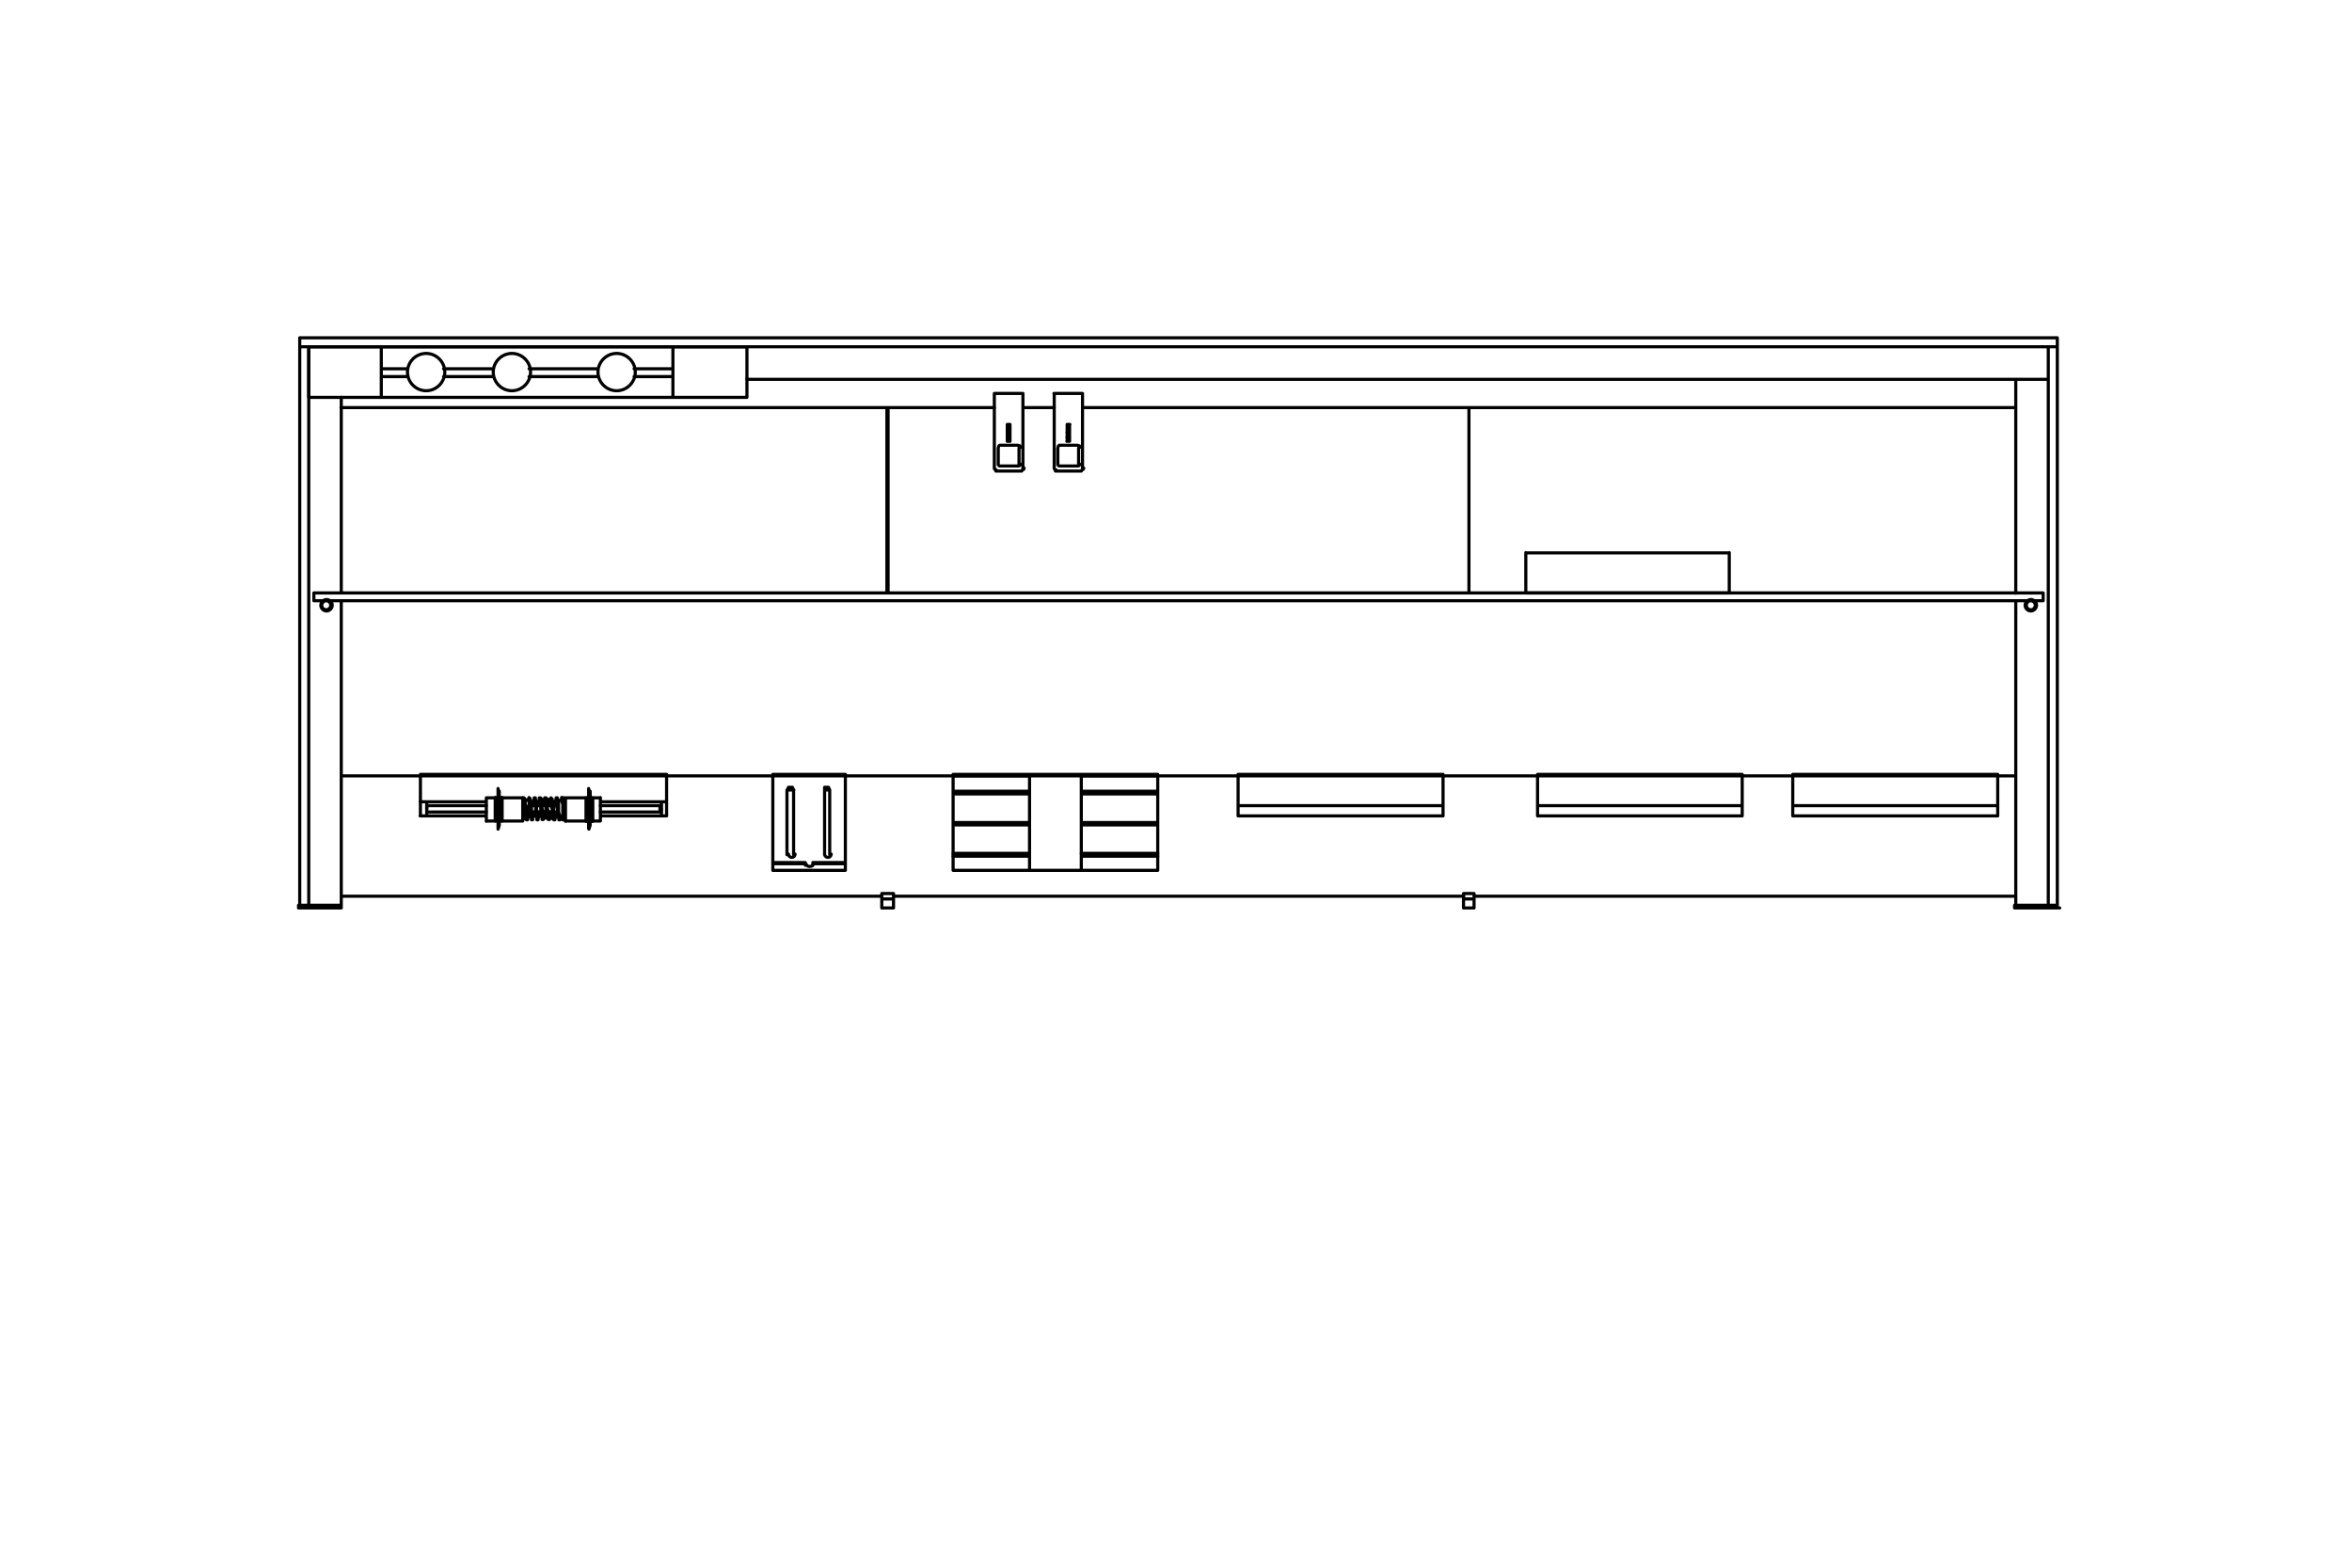 <svg width="300" height="200" viewBox="0 0 300 200" fill="none" xmlns="http://www.w3.org/2000/svg">
<path d="M262.412 115.49H256.961V115.835H262.565M262.412 115.49V115.835M262.412 115.49V44.243M43.529 115.49H38.078V115.835M43.529 115.49V115.835H38.078M43.529 115.49V76.642M38.078 115.835H39.23M262.412 44.243V43.092H262.258H38.424M262.412 44.243H38.232M38.232 44.243V43.092H38.385M38.232 44.243V115.49M261.26 44.243V115.49M257.114 48.389V75.682M257.114 76.642V115.49M95.275 48.389H261.26M39.383 44.243V115.49M43.529 50.692V75.644M40.036 75.644V76.642H260.569M260.608 76.642V75.644H40.074M257.114 98.983H43.529M43.529 114.338H112.472M113.969 114.338H186.713M188.018 114.338H257.114M113.125 75.644V51.998H113.278V75.644M257.114 51.998H138.076M134.468 51.998H130.514M126.829 51.998H43.491M187.365 75.644V51.998M113.969 114.684V115.835H112.472V114.684H113.969ZM113.969 114.684V114.031M112.472 114.645V113.993H113.969M186.674 115.835V114.684H187.979M186.674 113.993V114.645M188.018 114.031V114.684V115.835H186.713M188.018 113.993H186.713M40.535 115.835H41.687M259.264 115.835H260.416M261.567 115.835H262.719M85.025 102.285V99.137V98.791H53.625V99.137V102.285V104.089M85.025 102.285V104.089H84.373M85.025 102.285H84.373V104.089M84.373 104.089H76.619M71.129 104.089H70.784M71.129 104.089V103.59L70.976 102.592V101.939M71.129 104.089L71.283 104.434V104.588H71.436V104.242H71.782M70.784 104.089V104.588H70.63L70.477 104.434V103.436L70.323 102.784M70.784 104.089L70.937 103.59M70.477 104.089H70.131M69.824 104.089H69.479M69.133 104.089H68.788M68.788 104.089L68.634 104.434V104.588H68.481V104.434L68.327 104.089M68.788 104.089V103.59M68.327 104.089H68.174M68.327 104.089V102.784L68.174 102.285V101.939M62.032 104.089H54.431M54.431 104.089V102.285M54.431 104.089H53.587M54.431 102.285H62.032M54.431 102.285H53.587M67.674 102.285H68.02M68.481 102.285H68.826M69.133 102.285H69.479M69.479 102.285L69.325 102.784M69.479 102.285V101.786H69.632L69.786 101.939V102.937L69.939 103.59V104.434M69.824 102.285H70.17M70.477 102.285H70.822M76.58 102.285H84.335M66.83 104.281V104.434V102.63M66.83 101.939V102.592L66.984 103.59V104.434L67.137 104.588H67.291V104.242M67.483 101.939V102.784L67.636 103.436V104.089L67.79 104.434V104.588H67.943V104.089L68.097 103.59M68.174 102.784V102.438M68.826 102.784L68.98 102.438M68.826 101.939V102.093L68.98 102.246V103.398L69.133 104.05V104.549H69.287L69.44 104.396V103.551M69.632 102.784V102.438M69.479 101.939L69.632 102.093V103.398L69.786 104.05V104.396L69.939 104.549H70.093V104.05L70.246 103.551M70.323 102.784V102.438M70.323 102.784V101.939M70.976 102.784V102.438M71.628 101.939V102.093M71.628 102.093L71.782 102.438V104.588H71.936M71.628 102.093V101.747H71.782V101.901L71.936 102.054V103.052L71.59 102.054L71.628 102.093ZM71.628 102.093H71.129M66.676 101.939L66.83 101.786L66.984 101.939V102.592L67.137 102.937V104.242L67.291 104.396M67.329 102.093L67.483 101.747L67.636 101.901V102.246L67.79 102.745V103.743L67.943 104.242V104.396M67.828 103.935L67.982 103.59M67.982 102.784V102.285L68.135 101.939V101.786H68.289V101.939L68.442 102.285V103.59L68.596 104.089V104.434M68.634 103.935V103.59M68.634 102.784L68.788 102.285V101.786H68.941L69.095 101.939V102.937L69.248 103.59V104.434M69.325 103.935V103.59M69.978 103.935V103.59M70.131 102.784V101.939L70.285 101.786L70.438 101.939V102.285L70.592 102.937V104.089L70.746 104.434M70.63 103.935V103.59M70.784 102.784V102.285L70.937 101.939V101.786H71.091V101.939L71.245 102.285V103.59L71.398 104.089V104.434M62.032 101.786V104.588V104.741H63.183V101.747M62.032 101.786V104.78M62.032 101.786H63.183M64.028 101.747V104.741H66.676M64.028 101.786H66.676V104.588V104.741M66.676 104.741V101.747M66.676 102.093H66.83M66.984 102.093H67.483M66.83 104.242H66.984M67.175 104.242H67.521H67.674M67.483 104.242V102.745M67.674 103.935V104.281M76.58 104.741V101.747M76.58 104.741V104.588V101.786H75.582V104.78M76.58 104.741H75.582M74.776 104.78V101.786H72.127M74.776 104.741H72.127L71.974 104.588V101.786H72.127M72.127 101.786V104.78M71.129 103.935V104.281M71.129 104.242V102.745M75.083 100.596V101.44V101.594V100.941M75.275 101.44V101.594V101.248L75.122 100.903M75.083 101.095V101.939V102.438V102.285M75.083 101.095L75.237 101.594V101.939L75.083 101.095ZM75.275 101.939V102.438M42.377 77.218C42.377 76.796 42.032 76.489 41.648 76.489C41.264 76.489 40.919 76.834 40.919 77.218C40.919 77.602 41.264 77.947 41.648 77.947C42.032 77.947 42.377 77.602 42.377 77.218ZM259.763 77.218C259.763 76.796 259.418 76.489 259.034 76.489C258.65 76.489 258.304 76.834 258.304 77.218C258.304 77.602 258.65 77.947 259.034 77.947C259.418 77.947 259.763 77.602 259.763 77.218ZM42.185 77.218C42.185 76.911 41.917 76.642 41.61 76.642C41.303 76.642 41.034 76.911 41.034 77.218C41.034 77.525 41.303 77.794 41.61 77.794C41.917 77.794 42.185 77.525 42.185 77.218ZM259.61 77.218C259.61 76.911 259.341 76.642 259.034 76.642C258.727 76.642 258.458 76.911 258.458 77.218C258.458 77.525 258.727 77.794 259.034 77.794C259.341 77.794 259.61 77.525 259.61 77.218ZM75.083 100.634L75.237 101.133V101.478L75.083 100.634Z" stroke="black" stroke-width="0.4" stroke-linecap="round" stroke-linejoin="round"/>
<path d="M75.274 102.438L75.12 102.284M75.235 103.09L75.082 102.591V103.09V103.589V104.088M75.274 103.09V103.589V103.743L75.12 104.088M75.082 104.396V104.242V104.587M75.082 104.434L75.235 104.28M75.274 104.242V104.587V104.933M75.082 105.394V104.549M75.274 104.933L75.12 105.432M75.274 104.933V104.779V101.785V100.941M75.274 104.933V105.278L75.12 105.777M75.082 105.586V104.933V104.779V101.785M75.082 105.586L75.235 105.24V104.895L75.082 105.547V105.586ZM75.082 105.739V104.895V104.741H74.736M75.082 101.785V100.941M75.082 101.785H74.736M75.581 104.779V101.785H75.235M74.775 101.785V104.779M75.581 104.741H75.235M75.274 104.741V104.895M63.681 104.933V105.278L63.527 105.777M63.681 104.933V104.779M63.681 104.933V104.587V104.242M63.681 104.933L63.527 105.432M63.527 105.739V104.895V104.741M63.527 104.779V104.933V105.586M63.527 105.586L63.681 105.24V104.895M63.527 105.586V105.547L63.681 104.895M63.681 104.895V104.741M63.527 105.394V104.549M63.527 104.587V104.242V104.396M63.527 104.434L63.681 104.28M63.681 101.939V102.438L63.527 102.284V102.438V101.939V101.094M63.681 101.939V101.593M63.681 101.939L63.527 101.094M63.527 101.094L63.681 101.593M63.681 101.593V101.248L63.527 100.902M63.681 101.593V101.44M63.527 100.595V101.44V101.593V100.941V101.785H63.182M63.681 104.741V101.747M63.681 104.741H64.026V101.747M63.182 101.747V104.741H63.527M63.527 104.741V101.747M63.681 100.941V101.785H64.026M54.43 103.244V102.745M84.372 103.244H84.218M84.18 103.282V102.783H84.333H76.579M54.43 102.783H62.03M67.827 102.783H68.326M68.479 102.783H68.978M69.132 102.783H69.631M69.823 102.783H70.322M70.629 102.783H71.128M54.43 103.589H62.03M67.827 103.589H68.326M68.479 103.589H68.978M69.324 103.589H69.823M69.976 103.589H70.475M70.629 103.589H71.128M76.579 103.589H84.333M107.826 110.038V110.192V111.036H98.575V110.192M103.68 110.192V110.038H107.634M103.68 110.192H107.634M103.68 110.192V110.345M102.721 110.192V110.038M98.575 110.038V110.192M98.575 110.038H102.529M98.575 110.038V98.945V98.791H107.826M98.575 110.192H102.529M107.826 110.077V98.983V98.829M102.874 110.307C102.874 110.461 103.066 110.537 103.296 110.537C103.527 110.537 103.719 110.422 103.719 110.307M102.721 110.384V110.23M105.83 109.04V100.787M105.83 100.787L105.676 100.442H105.177V100.787M105.83 100.787H105.177M105.177 100.787V109.04M105.177 108.964C105.177 109.194 105.369 109.386 105.6 109.386C105.83 109.386 106.022 109.194 106.022 108.964M101.223 109.04V100.787M101.223 100.787L101.07 100.442H100.571L100.417 100.787H101.262H101.223ZM100.379 100.787V109.04M100.571 108.964C100.571 109.194 100.763 109.386 100.993 109.386C101.223 109.386 101.415 109.194 101.415 108.964M131.319 111.036V98.791M137.921 111.036V98.791M147.672 98.829V98.983H137.921M147.672 98.791H121.569V98.945V100.941M147.672 104.933V101.286M147.672 104.933H137.921M147.672 104.933V105.278M147.672 101.286H137.921M147.672 101.286V100.941M121.569 101.286V104.933H131.319M121.569 101.286H131.319M121.569 101.286V100.941M121.569 105.24V108.887H131.319M121.569 105.24H131.319M121.569 105.24V104.895M121.569 100.941H131.319M147.672 100.941V98.945M147.672 100.941H137.921M121.569 98.983H131.319M137.921 109.232H147.672V111.036H121.569V109.232H131.319M137.921 108.887H147.672V105.24H137.921M63.681 103.589V103.743L63.527 104.088V103.589V103.09V102.591L63.681 103.09V103.589ZM63.527 100.634L63.681 101.133V101.478L63.527 100.634Z" stroke="black" stroke-width="0.4" stroke-linecap="round" stroke-linejoin="round"/>
<path d="M147.673 109.233V108.888H137.922M131.32 108.888H121.569V109.233M184.063 102.746V103.744V103.898M158.075 102.784H183.872H184.025M157.922 102.746V103.744V103.898M184.025 98.792H157.922V99.138V102.784M184.063 98.792V99.138V102.784M184.025 104.089H157.922V103.936M184.063 104.089V103.936M194.62 75.645V70.501M194.62 75.645H195.272H220.07H220.569M194.62 75.645H220.569M220.569 75.645V70.501M220.569 70.539H194.62M222.22 102.746V103.744V103.898M196.117 102.746V103.744V103.898M222.22 103.936V104.089H196.117V103.936M254.811 102.746V103.744V103.898M228.861 102.784H254.657H254.811V99.138V98.792M228.669 102.746V103.744V103.898M254.772 98.792H228.669V99.138V102.784M254.772 104.089H228.669V103.936M254.811 104.089V103.936M85.831 50.693V44.244M48.634 44.244V50.693M51.935 47.046H48.634V48.044H51.935M56.58 47.046H62.876M67.482 47.046H76.234M80.879 47.046H85.831M56.58 48.044H62.876M67.482 48.044H76.234M80.879 48.044H85.831M130.398 59.944C130.552 59.944 130.629 59.829 130.629 59.714M130.322 60.098H127.02M130.475 59.791V51.845V50.693V50.194H126.828M126.828 59.791V51.845V50.693V50.194M126.828 59.791L127.059 59.944C126.944 59.944 126.828 59.868 126.828 59.714M126.828 59.791V50.194M128.825 55.146V54.148H128.479V55.146H128.825ZM128.825 55.146V55.3V55.799M127.327 59.215C127.327 59.369 127.443 59.445 127.558 59.445M127.327 59.292V57.142M127.596 56.797C127.443 56.797 127.366 56.912 127.366 57.027M127.519 56.797H129.823M130.168 57.065C130.168 56.912 130.053 56.835 129.938 56.835M129.976 57.142V59.292M129.899 59.445C130.053 59.445 130.13 59.33 130.13 59.215M129.823 59.445H127.519M128.825 55.799V56.298H128.479V55.799H128.825ZM128.479 55.184V55.338V55.837M137.999 59.944C138.153 59.944 138.229 59.829 138.229 59.714M134.467 59.714C134.467 59.868 134.583 59.944 134.698 59.944M137.922 60.098H134.621M138.076 59.791V51.845V50.693V50.194H134.429M134.467 59.791V51.845V50.693V50.194M136.118 55.146V54.148H136.464M136.425 54.148V55.146M136.425 55.146V55.3V55.799M136.425 55.146H136.08M134.928 59.215C134.928 59.369 135.043 59.445 135.158 59.445M134.928 59.292V57.142M135.197 56.797C135.043 56.797 134.966 56.912 134.966 57.027M135.12 56.797H137.423M137.769 57.065C137.769 56.912 137.654 56.835 137.538 56.835M137.577 57.142V59.292M137.5 59.445C137.654 59.445 137.73 59.33 137.73 59.215M137.423 59.445H135.12M136.425 55.799V56.298H136.08M136.425 55.799H136.08M136.118 55.184V55.338V55.837M136.118 55.799V56.298M222.067 102.784H196.271H196.117V99.138V98.792H222.22V99.138V102.784H222.067ZM39.383 44.244V50.693H95.274V44.244H39.383ZM56.734 47.469C56.734 46.163 55.659 45.089 54.354 45.089C53.049 45.089 51.974 46.163 51.974 47.469C51.974 48.774 53.049 49.849 54.354 49.849C55.659 49.849 56.734 48.774 56.734 47.469ZM67.674 47.469C67.674 46.163 66.599 45.089 65.294 45.089C63.989 45.089 62.914 46.163 62.914 47.469C62.914 48.774 63.989 49.849 65.294 49.849C66.599 49.849 67.674 48.774 67.674 47.469ZM81.033 47.469C81.033 46.163 79.958 45.089 78.653 45.089C77.348 45.089 76.273 46.163 76.273 47.469C76.273 48.774 77.348 49.849 78.653 49.849C79.958 49.849 81.033 48.774 81.033 47.469Z" stroke="black" stroke-width="0.4" stroke-linecap="round" stroke-linejoin="round"/>
</svg>

